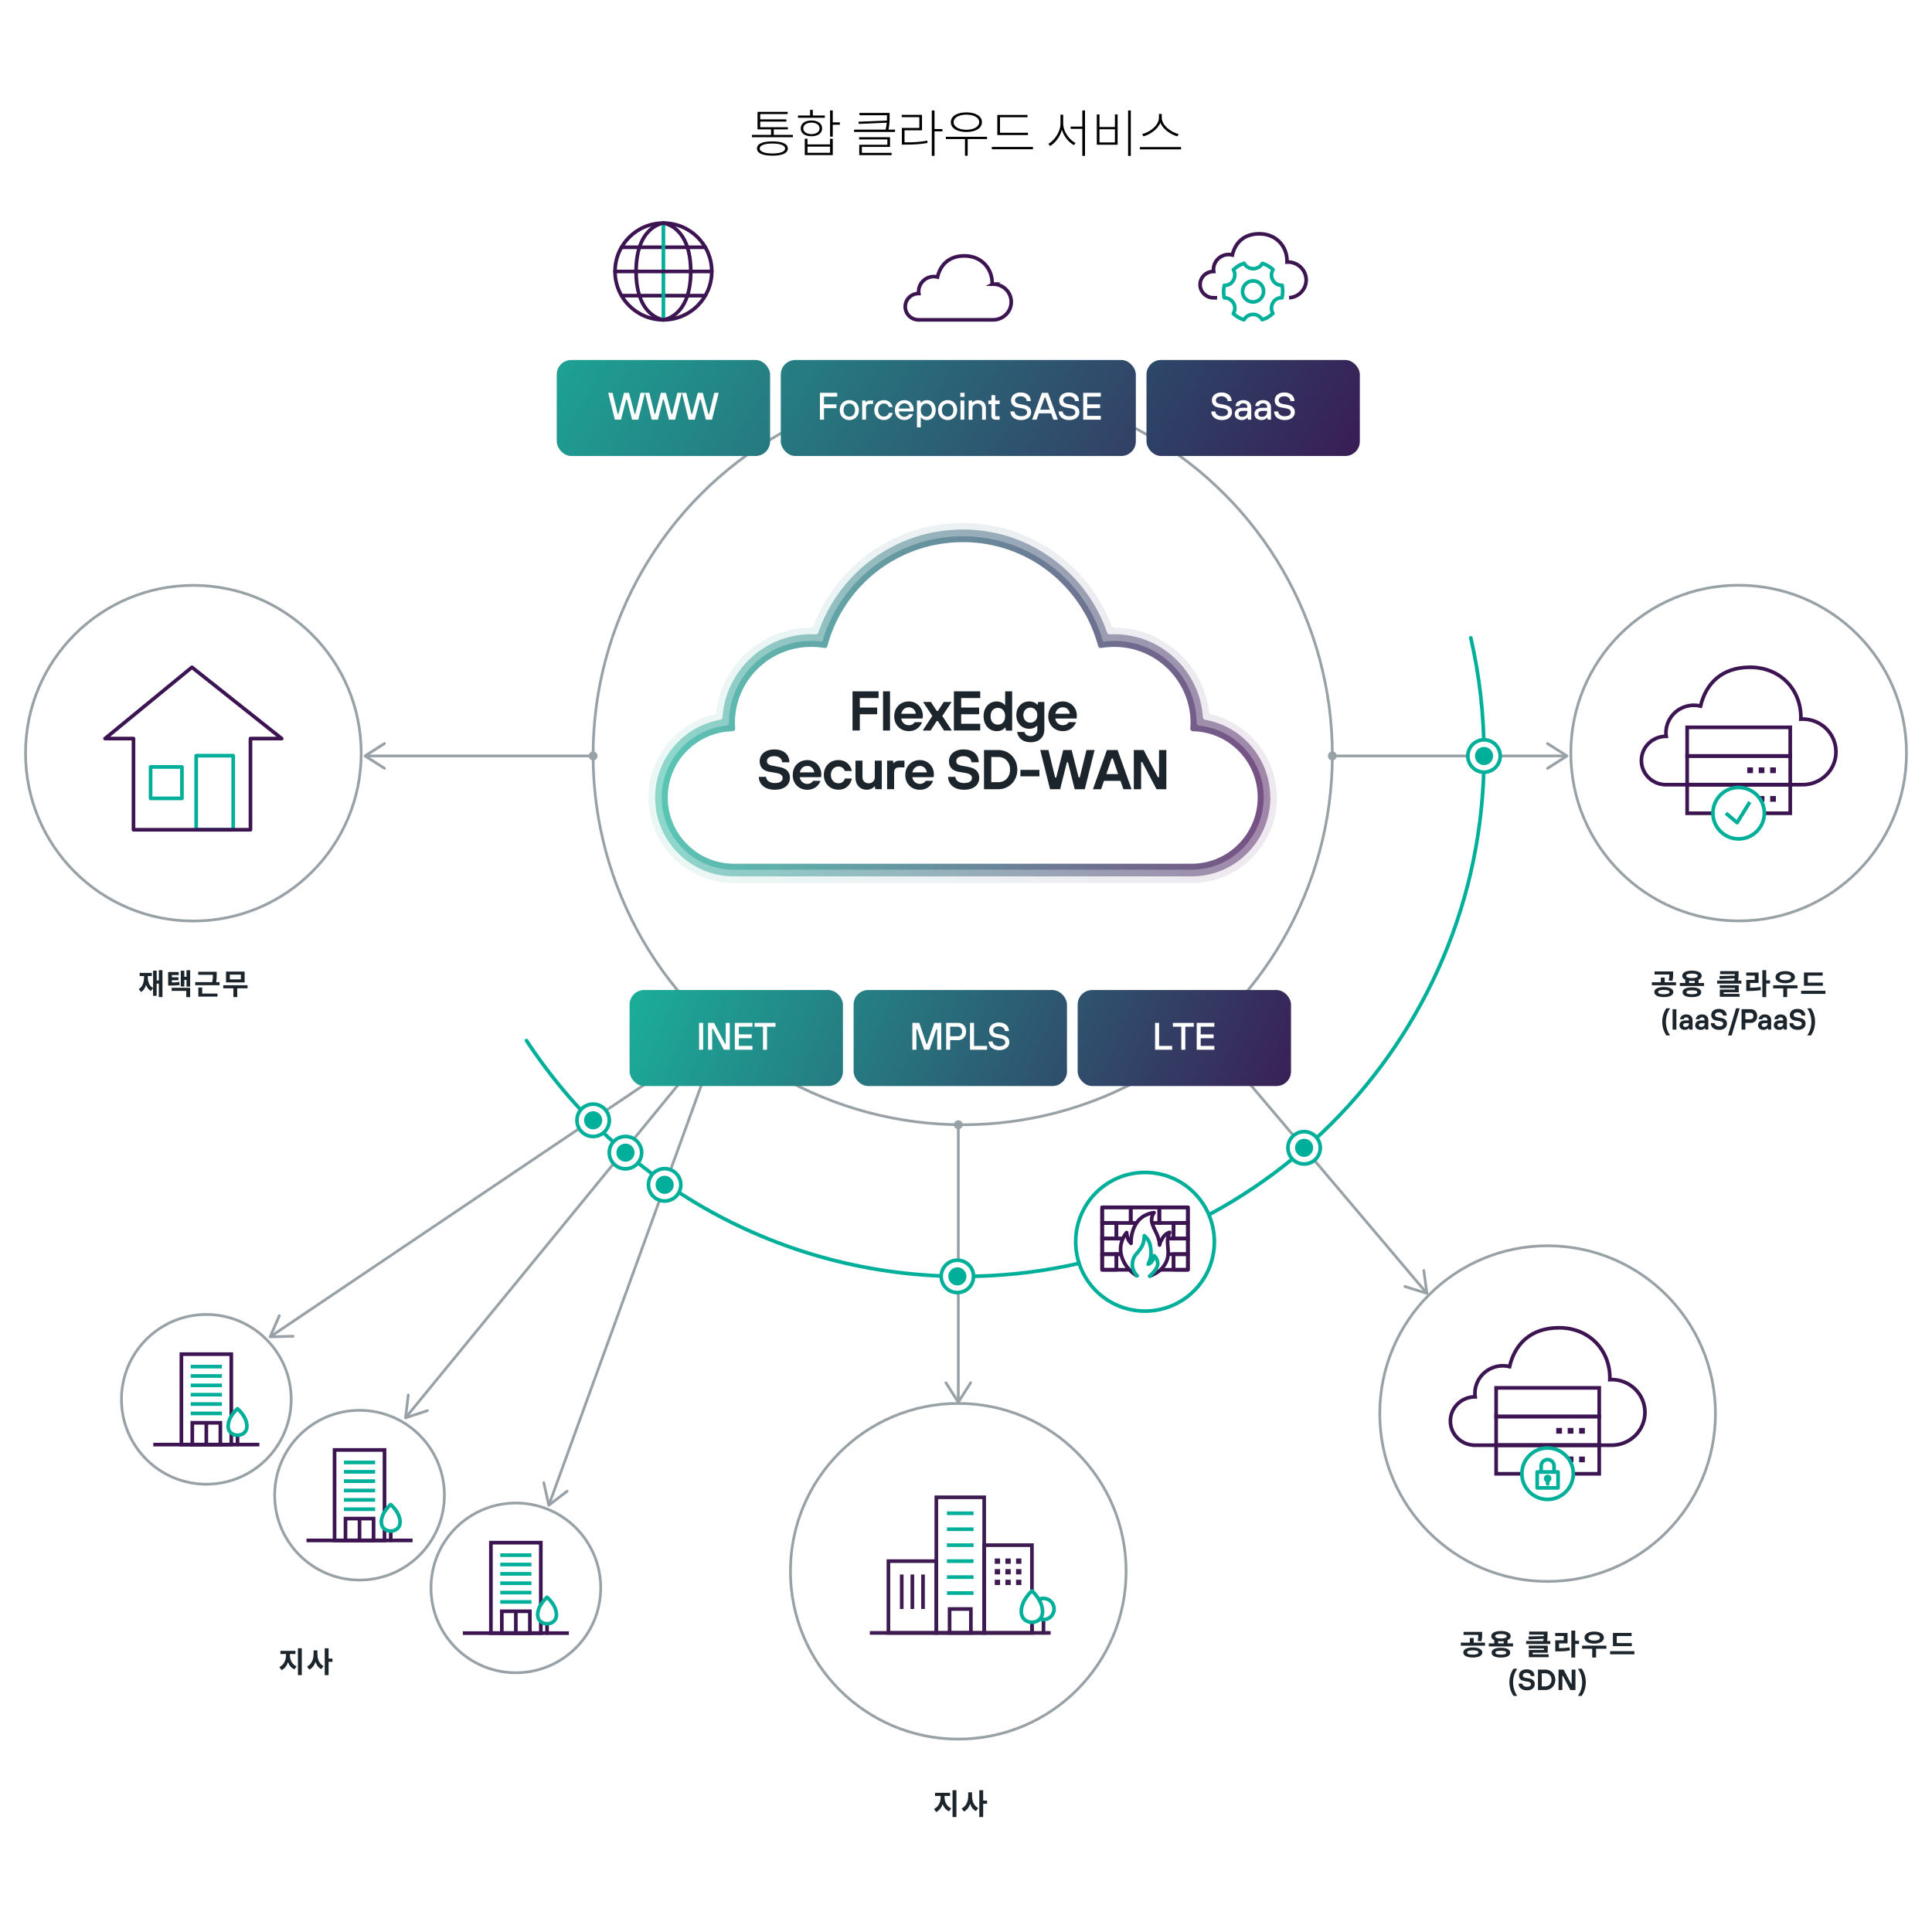 <?xml version="1.0" encoding="UTF-8"?><svg id="Layer_1" xmlns="http://www.w3.org/2000/svg" xmlns:xlink="http://www.w3.org/1999/xlink" viewBox="0 0 530 530"><defs><style>.cls-1,.cls-2,.cls-3,.cls-4,.cls-5,.cls-6,.cls-7,.cls-8,.cls-9,.cls-10,.cls-11,.cls-12{fill:none;}.cls-1,.cls-2,.cls-3,.cls-6,.cls-7{stroke-linejoin:round;}.cls-1,.cls-2,.cls-3,.cls-8,.cls-13{stroke-linecap:round;}.cls-1,.cls-7,.cls-8,.cls-13,.cls-14,.cls-10{stroke:#00af9a;}.cls-2,.cls-5,.cls-6,.cls-12{stroke:#3c1451;}.cls-3,.cls-11{stroke:#3d1b51;}.cls-4{stroke-width:1.5px;}.cls-4,.cls-5,.cls-8,.cls-13,.cls-9,.cls-14,.cls-10,.cls-11,.cls-12{stroke-miterlimit:10;}.cls-4,.cls-9{stroke:#98a1a6;}.cls-5,.cls-15{fill-rule:evenodd;}.cls-16{opacity:.1;}.cls-17{fill:url(#linear-gradient);}.cls-17,.cls-15,.cls-18,.cls-19,.cls-20,.cls-21,.cls-22,.cls-23,.cls-24,.cls-25,.cls-26,.cls-27,.cls-28,.cls-29,.cls-30,.cls-31,.cls-32{stroke-width:0px;}.cls-13,.cls-14,.cls-31{fill:#fff;}.cls-33{filter:url(#drop-shadow-1);}.cls-9{stroke-width:.75px;}.cls-34{opacity:.5;}.cls-15,.cls-27{fill:#3c1451;}.cls-18{fill:url(#linear-gradient-4);}.cls-19{fill:url(#linear-gradient-2);}.cls-20{fill:url(#linear-gradient-3);}.cls-21{fill:url(#linear-gradient-8);}.cls-22{fill:url(#linear-gradient-9);}.cls-23{fill:url(#linear-gradient-7);}.cls-24{fill:url(#linear-gradient-5);}.cls-25{fill:url(#linear-gradient-6);}.cls-28{fill:#3d1b51;}.cls-29{fill:#1d252c;}.cls-30{fill:#98a1a6;}.cls-32{fill:#00af9a;}</style><filter id="drop-shadow-1" filterUnits="userSpaceOnUse"><feOffset dx="0" dy="7"/><feGaussianBlur result="blur" stdDeviation="5"/><feFlood flood-color="#b2c3c2" flood-opacity=".5"/><feComposite in2="blur" operator="in"/><feComposite in="SourceGraphic"/></filter><linearGradient id="linear-gradient" x1="177.89" y1="192.84" x2="350.31" y2="192.84" gradientUnits="userSpaceOnUse"><stop offset="0" stop-color="#1bb098" stop-opacity=".9"/><stop offset="1" stop-color="#420e54" stop-opacity=".9"/></linearGradient><linearGradient id="linear-gradient-2" x1="179.72" y1="192.84" x2="348.49" y2="192.84" xlink:href="#linear-gradient"/><linearGradient id="linear-gradient-3" x1="181.54" y1="192.84" x2="346.66" y2="192.84" xlink:href="#linear-gradient"/><linearGradient id="linear-gradient-4" x1="184.92" y1="251.36" x2="356.32" y2="324.28" gradientUnits="userSpaceOnUse"><stop offset="0" stop-color="#1bad99"/><stop offset="1" stop-color="#3c1451"/></linearGradient><linearGradient id="linear-gradient-5" x1="173.48" y1="272.64" x2="344.88" y2="345.56" xlink:href="#linear-gradient-4"/><linearGradient id="linear-gradient-6" x1="161.76" y1="53.62" x2="360.98" y2="168.47" xlink:href="#linear-gradient-4"/><linearGradient id="linear-gradient-7" x1="186.36" y1="21.18" x2="382.34" y2="134.15" gradientUnits="userSpaceOnUse"><stop offset="0" stop-color="#1bad99"/><stop offset=".34" stop-color="#1c7a80"/><stop offset="1" stop-color="#3c1451"/></linearGradient><linearGradient id="linear-gradient-8" x1="140.45" y1="87.97" x2="336.42" y2="200.95" xlink:href="#linear-gradient-4"/><linearGradient id="linear-gradient-9" x1="196.36" y1="230.08" x2="367.76" y2="303" xlink:href="#linear-gradient-4"/></defs><circle class="cls-9" cx="264.1" cy="207.15" r="101.4"/><path class="cls-29" d="m79.54,454.15c0,1.2.59,2.47,1.82,2.98l-.58.83c-.86-.37-1.44-1.09-1.77-1.97-.33.96-.92,1.77-1.78,2.16l-.6-.84c1.23-.55,1.83-1.9,1.83-3.16v-.41h-1.54v-.87h4.13v.87h-1.52v.41Zm3.25-1.98v7.36h-1.06v-7.36h1.06Z"/><path class="cls-29" d="m87.08,453.81c0,1.33.52,2.66,1.7,3.25l-.64.83c-.77-.39-1.29-1.1-1.59-1.98-.32.94-.87,1.71-1.7,2.12l-.63-.86c1.24-.58,1.8-1.99,1.8-3.36v-1.07h1.06v1.07Zm4.13,2.07h-1.07v3.65h-1.06v-7.36h1.06v2.83h1.07v.88Z"/><line class="cls-9" x1="197.53" y1="283.55" x2="111.58" y2="388.54"/><path class="cls-30" d="m112.04,382.29c.21.02.35.21.33.42l-.68,5.7,5.45-1.79c.2-.06.41.04.47.24.06.2-.04.41-.24.47l-6.01,1.98c-.12.04-.26.02-.35-.07-.1-.08-.15-.21-.13-.33l.75-6.28c0-.07.04-.14.08-.19.08-.1.2-.15.33-.13Z"/><ellipse class="cls-4" cx="197.53" cy="283.55" rx="1.22" ry="1.21" transform="translate(-26.05 20.05) rotate(-5.45)"/><line class="cls-9" x1="197.53" y1="283.55" x2="74.54" y2="366.44"/><path class="cls-30" d="m76.78,360.59c.19.08.28.3.19.49l-2.29,5.26,5.74-.15c.21,0,.38.16.38.37s-.16.38-.37.38l-6.32.16c-.13,0-.25-.06-.32-.17-.07-.11-.08-.24-.03-.36l2.53-5.8c.03-.07.08-.12.13-.16.1-.07.24-.09.36-.03Z"/><ellipse class="cls-4" cx="197.53" cy="283.55" rx="1.21" ry="1.22" transform="translate(-111.81 437.57) rotate(-81.61)"/><line class="cls-9" x1="197.53" y1="283.55" x2="150.74" y2="412.43"/><path class="cls-30" d="m149.1,406.38c.2-.04.4.08.45.29l1.25,5.6,4.55-3.5c.16-.13.4-.1.53.07.13.16.09.4-.07.53l-5.02,3.86c-.1.08-.24.1-.36.06-.12-.04-.21-.15-.24-.27l-1.37-6.18c-.02-.07-.01-.14.01-.21.04-.12.14-.21.27-.24Z"/><ellipse class="cls-4" cx="197.53" cy="283.55" rx="1.22" ry="1.21" transform="translate(-100.85 109.23) rotate(-24.84)"/><path class="cls-29" d="m259.12,493.09c0,1.2.59,2.47,1.82,2.98l-.58.83c-.86-.37-1.44-1.09-1.77-1.97-.33.96-.92,1.77-1.78,2.16l-.6-.84c1.23-.55,1.83-1.9,1.83-3.16v-.41h-1.54v-.87h4.13v.87h-1.52v.41Zm3.25-1.98v7.36h-1.06v-7.36h1.06Z"/><path class="cls-29" d="m266.66,492.75c0,1.33.52,2.66,1.7,3.25l-.64.83c-.77-.39-1.29-1.1-1.59-1.98-.32.94-.87,1.71-1.7,2.12l-.63-.86c1.24-.58,1.8-1.99,1.8-3.36v-1.07h1.06v1.07Zm4.12,2.07h-1.07v3.65h-1.06v-7.36h1.06v2.83h1.07v.88Z"/><line class="cls-9" x1="262.89" y1="308.54" x2="262.89" y2="384.14"/><path class="cls-30" d="m259.29,379.01c.17-.11.41-.06.52.11l3.08,4.84,3.08-4.84c.11-.17.34-.23.52-.11s.22.34.11.52l-3.4,5.34c-.07.11-.19.17-.32.17s-.25-.07-.32-.17l-3.4-5.34c-.04-.06-.06-.13-.06-.2,0-.12.06-.25.17-.32Z"/><ellipse class="cls-30" cx="262.89" cy="308.54" rx="1.22" ry="1.21" transform="translate(-141.17 276.26) rotate(-45)"/><line class="cls-9" x1="331.18" y1="283.55" x2="391.1" y2="354.4"/><path class="cls-30" d="m385.04,352.81c.06-.2.27-.31.47-.25l5.48,1.71-.77-5.69c-.03-.21.12-.4.32-.42.2-.03.39.12.42.32l.85,6.27c.02.13-.03.25-.13.34-.1.08-.23.11-.35.07l-6.04-1.88c-.07-.02-.13-.06-.17-.12-.08-.09-.11-.23-.07-.35Z"/><ellipse class="cls-4" cx="331.18" cy="283.55" rx="1.21" ry="1.22" transform="translate(17.45 586.29) rotate(-84.55)"/><path class="cls-29" d="m407.38,450.63v.83h-6.63v-.83h2.46v-1.29h1.06v1.29h3.12Zm-.74,2.69c0,.86-1.02,1.38-2.61,1.38s-2.61-.53-2.61-1.38,1.02-1.39,2.61-1.39,2.61.53,2.61,1.39Zm-1.29-3.18c.17-.66.19-1.15.19-1.64h-4.05v-.83h5.1v.61c0,.58,0,1.21-.21,1.97l-1.04-.1Zm.24,3.18c0-.4-.57-.6-1.57-.6s-1.56.2-1.56.6.57.59,1.56.59,1.57-.2,1.57-.59Z"/><path class="cls-29" d="m415.07,450.83v.83h-6.65v-.83h1.5v-.89c-.53-.24-.83-.61-.83-1.08,0-.88,1.04-1.42,2.66-1.42s2.67.54,2.67,1.42c0,.48-.31.85-.86,1.09v.88h1.51Zm-.78,2.54c0,.86-.97,1.34-2.56,1.34s-2.55-.49-2.55-1.34.96-1.34,2.55-1.34,2.56.48,2.56,1.34Zm-4.12-4.5c0,.4.58.61,1.58.61s1.58-.21,1.58-.61-.58-.62-1.58-.62-1.58.2-1.58.62Zm3.05,4.5c0-.38-.5-.54-1.49-.54s-1.49.16-1.49.54.5.54,1.49.54,1.49-.17,1.49-.54Zm-2.25-2.54h1.54v-.61c-.23.02-.49.04-.76.04s-.54-.02-.78-.05v.62Z"/><path class="cls-29" d="m425.3,450.17v.83h-6.63v-.83h4.69c.03-.22.06-.41.09-.61l-4.06.18-.11-.81,4.22-.1c0-.14,0-.29,0-.42h-4.02v-.82h5.06v.66c0,.57,0,1.17-.13,1.92h.89Zm-4.86,3.65h4.39v.79h-5.43v-1.98h4.14v-.4h-4.16v-.79h5.21v1.94h-4.15v.44Z"/><path class="cls-29" d="m427.68,452.14c1.05,0,1.93-.06,2.89-.23l.1.86c-1.1.2-2.12.25-3.4.25h-.62v-3.04h2.33v-1.17h-2.34v-.84h3.38v2.85h-2.33v1.33Zm5.49-1.16h-1.05v3.73h-1.06v-7.39h1.06v2.78h1.05v.87Z"/><path class="cls-29" d="m440.68,452.3h-2.83v2.41h-1.06v-2.41h-2.78v-.85h6.67v.85Zm-6.01-3.06c0-1,1.09-1.66,2.66-1.66s2.66.66,2.66,1.66-1.09,1.66-2.66,1.66-2.66-.65-2.66-1.66Zm1.08,0c0,.54.62.82,1.58.82s1.58-.29,1.58-.82-.62-.82-1.58-.82-1.58.29-1.58.82Z"/><path class="cls-29" d="m448.36,452.96v.86h-6.67v-.86h6.67Zm-.71-1.38h-5.18v-3.63h5.12v.86h-4.07v1.93h4.13v.84Z"/><path class="cls-29" d="m414.07,461.5c0-1.8.68-3.08,1.12-3.72h1.04c-.28.4-1.16,1.72-1.16,3.72s.88,3.32,1.16,3.72h-1.04c-.44-.64-1.12-1.92-1.12-3.72Z"/><path class="cls-29" d="m416.59,461.86h1.04c0,.48.48.88,1.24.88.8,0,1.12-.32,1.12-.72,0-.32-.2-.6-.92-.72l-.96-.16c-.96-.16-1.4-.72-1.4-1.52,0-.92.76-1.68,2.08-1.68,1.44,0,2.16.8,2.16,1.84h-1.04c0-.48-.4-.88-1.12-.88s-1.04.32-1.04.72c0,.32.16.53.76.64l.88.16c1.12.2,1.64.68,1.64,1.6s-.72,1.68-2.16,1.68-2.28-.8-2.28-1.84Z"/><path class="cls-29" d="m421.91,458.02h2.04c1.52,0,2.72,1.2,2.72,2.8s-1.2,2.8-2.72,2.8h-2.04v-5.6Zm2.04,4.6c.96,0,1.68-.72,1.68-1.8s-.72-1.8-1.68-1.8h-1v3.6h1Z"/><path class="cls-29" d="m427.55,458.02h1.4l2.04,3.88h.16v-3.88h1.04v5.6h-1.4l-2.04-3.88h-.16v3.88h-1.04v-5.6Z"/><path class="cls-29" d="m434.03,461.5c0-2-.88-3.32-1.16-3.72h1.04c.44.64,1.12,1.92,1.12,3.72s-.68,3.08-1.12,3.72h-1.04c.28-.4,1.16-1.72,1.16-3.72Z"/><line class="cls-9" x1="162.71" y1="207.37" x2="100.66" y2="207.37"/><path class="cls-30" d="m105.79,203.77c.11.17.06.41-.11.52l-4.84,3.08,4.84,3.08c.17.11.23.34.11.52s-.34.23-.52.12l-5.34-3.4c-.11-.07-.17-.19-.17-.32s.07-.25.17-.32l5.34-3.4c.06-.04.13-.06.2-.06.12,0,.24.06.32.17Z"/><ellipse class="cls-30" cx="162.71" cy="207.37" rx="1.21" ry="1.22" transform="translate(-98.98 175.79) rotate(-45)"/><line class="cls-9" x1="365.5" y1="207.37" x2="429.34" y2="207.37"/><path class="cls-30" d="m424.21,210.97c-.11-.17-.06-.41.11-.52l4.84-3.08-4.84-3.08c-.17-.11-.23-.34-.11-.52s.34-.22.52-.11l5.34,3.4c.11.07.17.19.17.32s-.07.25-.17.32l-5.34,3.4c-.06.04-.13.06-.2.06-.12,0-.25-.06-.32-.17Z"/><ellipse class="cls-30" cx="365.5" cy="207.37" rx="1.22" ry="1.21" transform="translate(-39.58 319.18) rotate(-45)"/><g class="cls-34"><g class="cls-33"><path class="cls-31" d="m350.31,218.78c0,6.05-2.3,11.8-6.49,16.19-4.33,4.54-10.16,7.12-16.43,7.27h-.06c-.17,0-.34,0-.5,0s-.31,0-.47,0h-124.53c-.34,0-.69,0-1.04,0-6.27-.15-12.1-2.73-16.43-7.26-4.33-4.54-6.63-10.49-6.48-16.76.14-5.88,2.46-11.45,6.54-15.69,3.12-3.25,7.15-5.54,11.5-6.58.3-.07.52-.32.56-.63.71-6,3.47-11.56,7.88-15.81,4.91-4.73,11.35-7.33,18.12-7.33h0c.23-.16.46-.31.69-.47,0-.02.02-.05.03-.07l.1-.27c.19-.48.38-.95.58-1.42l.03-.07c.04-.1.09-.2.13-.29l.03-.07c.19-.42.39-.85.59-1.27l.28-.57c.11-.23.26-.51.4-.77.18-.34.36-.69.55-1.03l.11-.19c.07-.12.14-.25.21-.37.48-.84,1.02-1.69,1.58-2.53l.04-.05c.43-.63.81-1.17,1.19-1.68l.04-.06c1.04-1.38,2.15-2.7,3.32-3.93l.05-.06c.54-.55.96-.97,1.34-1.34l.14-.14c.68-.65,1.42-1.3,2.18-1.94.16-.13.32-.27.49-.4.32-.27.62-.5.9-.71.22-.17.46-.35.7-.53l.53-.38c.32-.23.7-.49,1.07-.74l.19-.12s.09-.07.15-.09l.07-.05c.43-.28.84-.54,1.27-.8l.09-.06c.43-.26.89-.53,1.39-.8l.1-.06c.48-.27.99-.53,1.56-.81l.05-.03c3.22-1.6,6.63-2.79,10.14-3.55l.13-.03c.54-.12,1.11-.23,1.69-.33h.08c1.11-.2,2.29-.35,3.48-.46l.28-.02c.47-.04,1.02-.08,1.62-.11h.27c.62-.04,1.15-.05,1.7-.05.58,0,1.1.01,1.69.03h.33c.65.05,1.16.08,1.62.12l.25.02c1.2.11,2.34.26,3.42.44h.08c.58.11,1.16.22,1.79.35h.07c3.53.77,6.96,1.97,10.19,3.58l.12.07c.55.27,1.05.53,1.49.78l.03.02c.5.27.99.55,1.45.83l.14.08c.4.24.82.51,1.24.78.09.06.19.12.28.18l.1.07c.39.26.77.52,1.14.78l.56.41c.22.16.43.32.64.48l.14.11c.26.2.5.39.74.59l.16.13c.12.09.23.19.34.28.75.63,1.48,1.28,2.17,1.94l.09.08c.53.51.99.97,1.4,1.4l.07.07c1.16,1.22,2.27,2.54,3.3,3.91l.06.08c.42.57.79,1.09,1.14,1.61l.08.13c.54.79,1.07,1.64,1.56,2.5.09.15.18.3.26.46l.07.11c.19.35.38.69.56,1.04.14.26.28.53.41.81l.05.1c.07.14.15.3.22.45.2.41.39.83.57,1.23l.07.15c.05.12.1.23.15.34.18.42.37.88.55,1.34l.12.33s.01.03.02.05l.69.47h.02c6.78,0,13.21,2.61,18.13,7.33,4.42,4.26,7.17,9.81,7.87,15.8.04.31.26.56.56.63,4.34,1.04,8.36,3.33,11.48,6.58,4.08,4.24,6.4,9.82,6.55,15.7v.06c0,.17.01.34.01.5Z"/></g></g><g class="cls-16"><path class="cls-17" d="m350.31,218.78c0,6.05-2.3,11.8-6.49,16.19-4.33,4.54-10.16,7.12-16.43,7.27h-.06c-.17,0-.34,0-.5,0s-.31,0-.47,0h-124.53c-.34,0-.69,0-1.04,0-6.27-.15-12.1-2.73-16.43-7.26-4.33-4.54-6.63-10.49-6.48-16.76.14-5.88,2.46-11.45,6.54-15.69,3.12-3.25,7.15-5.54,11.5-6.58.3-.07.52-.32.56-.63.71-6,3.47-11.56,7.88-15.81,4.91-4.73,11.35-7.33,18.12-7.33h0c.23-.16.46-.31.69-.47,0-.02.02-.05.03-.07l.1-.27c.19-.48.38-.95.58-1.42l.03-.07c.04-.1.09-.2.13-.29l.03-.07c.19-.42.39-.85.59-1.27l.28-.57c.11-.23.26-.51.4-.77.18-.34.36-.69.55-1.03l.11-.19c.07-.12.14-.25.21-.37.48-.84,1.02-1.69,1.58-2.53l.04-.05c.43-.63.81-1.17,1.19-1.68l.04-.06c1.04-1.38,2.15-2.7,3.32-3.93l.05-.06c.54-.55.96-.97,1.34-1.34l.14-.14c.68-.65,1.42-1.3,2.18-1.94.16-.13.32-.27.49-.4.32-.27.62-.5.9-.71.22-.17.46-.35.7-.53l.53-.38c.32-.23.7-.49,1.07-.74l.19-.12s.09-.07.15-.09l.07-.05c.43-.28.84-.54,1.27-.8l.09-.06c.43-.26.89-.53,1.39-.8l.1-.06c.48-.27.99-.53,1.56-.81l.05-.03c3.22-1.6,6.63-2.79,10.14-3.55l.13-.03c.54-.12,1.11-.23,1.69-.33h.08c1.11-.2,2.29-.35,3.48-.46l.28-.02c.47-.04,1.02-.08,1.62-.11h.27c.62-.04,1.15-.05,1.7-.05.58,0,1.1.01,1.69.03h.33c.65.05,1.16.08,1.62.12l.25.02c1.2.11,2.34.26,3.42.44h.08c.58.11,1.16.22,1.79.35h.07c3.53.77,6.96,1.97,10.19,3.58l.12.07c.55.27,1.05.53,1.49.78l.03.02c.5.27.99.55,1.45.83l.14.08c.4.24.82.51,1.24.78.09.06.19.12.28.18l.1.07c.39.26.77.52,1.14.78l.56.41c.22.16.43.32.64.48l.14.11c.26.2.5.39.74.59l.16.13c.12.09.23.19.34.28.75.63,1.48,1.28,2.17,1.94l.09.08c.53.51.99.97,1.4,1.4l.07.07c1.16,1.22,2.27,2.54,3.3,3.91l.06.08c.42.57.79,1.09,1.14,1.61l.08.13c.54.79,1.07,1.64,1.56,2.5.09.15.18.3.26.46l.07.11c.19.35.38.69.56,1.04.14.26.28.53.41.81l.05.1c.07.14.15.3.22.45.2.41.39.83.57,1.23l.07.15c.05.12.1.23.15.34.18.42.37.88.55,1.34l.12.33s.01.03.02.05l.69.47h.02c6.78,0,13.21,2.61,18.13,7.33,4.42,4.26,7.17,9.81,7.87,15.8.04.31.26.56.56.63,4.34,1.04,8.36,3.33,11.48,6.58,4.08,4.24,6.4,9.82,6.55,15.7v.06c0,.17.01.34.01.5Z"/></g><g class="cls-34"><path class="cls-19" d="m348.49,218.78c0,5.59-2.11,10.87-5.98,14.93-3.99,4.19-9.38,6.56-15.15,6.7-.18,0-.35,0-.51,0s-.31,0-.47,0h-124.55c-.32,0-.65,0-.98,0-5.78-.14-11.15-2.51-15.15-6.7-3.99-4.18-6.11-9.67-5.97-15.46.13-5.41,2.27-10.56,6.03-14.47,3.2-3.33,7.34-5.53,11.83-6.33.34-.06.58-.34.61-.68.84-12.69,11.46-22.78,24.3-22.78.07,0,.15,0,.23,0,.34,0,.69.01,1.03.03.32.01.61-.19.72-.5.15-.43.3-.85.46-1.26l.09-.24c.18-.46.37-.92.56-1.37.05-.12.11-.24.16-.36l.02-.05c.18-.41.37-.82.56-1.22l.27-.53c.11-.23.24-.49.38-.74.18-.34.35-.67.54-1l.1-.18c.07-.12.13-.23.2-.35.47-.81.98-1.63,1.52-2.43l.05-.07c.38-.57.75-1.08,1.12-1.58l.04-.06c.99-1.32,2.06-2.59,3.18-3.77l.06-.07c.5-.51.91-.93,1.3-1.3l.11-.11c.66-.63,1.37-1.26,2.09-1.86.15-.13.31-.26.47-.39.28-.23.57-.46.85-.67.2-.16.44-.34.68-.51l.27-.2c.07-.05.14-.1.21-.15.34-.24.7-.49,1.06-.73l.03-.02c.1-.07.2-.13.3-.2l.04-.03c.41-.26.81-.52,1.22-.77l.11-.07c.42-.26.89-.52,1.38-.79l.03-.02c.46-.25.96-.51,1.5-.78l.05-.03c3.08-1.53,6.35-2.68,9.72-3.4l.11-.02c.58-.12,1.13-.23,1.66-.32h.05c1.09-.2,2.21-.34,3.34-.44l.26-.02c.45-.04.96-.07,1.55-.1h.29c.57-.04,1.07-.05,1.61-.05.56,0,1.07.01,1.62.03h.32c.56.04,1.07.07,1.55.11l.25.02c1.14.1,2.25.24,3.29.43h.05c.59.11,1.17.22,1.74.34h.04c3.38.73,6.66,1.88,9.76,3.42l.09.05c.51.26,1,.51,1.44.75l.03.02c.44.24.91.51,1.38.8l.13.08c.37.22.77.47,1.2.76.08.05.16.1.24.16l.1.07c.39.26.75.5,1.11.76l.54.4c.21.16.42.31.62.47.28.22.56.43.83.65l.16.13c.11.09.22.18.33.27.71.59,1.41,1.22,2.08,1.85l.11.1c.47.45.92.9,1.32,1.32l.06.07c1.11,1.17,2.19,2.44,3.17,3.76l.05.07c.41.55.77,1.06,1.1,1.55l.07.11c.52.77,1.03,1.58,1.51,2.41.09.16.18.31.26.47l.04.06c.19.34.37.66.54,1,.14.25.27.51.39.76l.06.12c.07.14.14.27.2.41.19.38.37.79.55,1.19l.06.14c.04.1.09.2.13.3.19.43.37.88.54,1.32l.11.29c.16.4.31.82.45,1.25.11.31.4.51.73.49.35-.02.69-.02,1.04-.03.08,0,.15,0,.23,0,12.85,0,23.47,10.1,24.29,22.78.02.34.27.62.61.68,4.48.79,8.62,2.99,11.82,6.32,3.76,3.92,5.91,9.05,6.04,14.48,0,.18,0,.35,0,.52Z"/></g><g class="cls-34"><path class="cls-20" d="m346.65,218.3c.12,5.29-1.82,10.32-5.47,14.15-3.65,3.83-8.58,6.01-13.87,6.13-.16,0-.31,0-.47,0s-.3,0-.45,0h-124.59c-.3,0-.61,0-.92,0-5.29-.12-10.22-2.3-13.87-6.13-3.65-3.83-5.6-8.85-5.47-14.15.24-10.07,7.99-18.24,17.77-19.24.37-.04.65-.36.64-.73,0-.03,0-.07,0-.1.09-12.4,10.19-22.4,22.53-22.4.06,0,.12,0,.18,0,.97,0,1.95.07,2.92.2l.03-.1c.3-1.01.64-2.02,1.01-3l.09-.26c.16-.42.34-.85.53-1.29.05-.12.11-.24.16-.36v-.04c.19-.39.37-.78.55-1.17.05-.11.11-.23.17-.34l.08-.15c.12-.24.24-.49.37-.72.17-.32.34-.64.51-.95.09-.17.19-.34.29-.51.45-.78.94-1.56,1.45-2.32l.05-.08c.35-.52.71-1.02,1.07-1.51l.02-.02c.95-1.27,1.99-2.5,3.09-3.65l.04-.04c.42-.43.85-.87,1.28-1.27l.08-.08c.65-.62,1.33-1.22,2-1.78.15-.13.31-.26.47-.38.26-.21.52-.42.79-.62.22-.17.44-.34.67-.5l.08-.06c.12-.09.24-.18.37-.26.34-.24.69-.48,1.03-.72.11-.07.22-.15.34-.22.39-.25.78-.5,1.18-.74l.11-.07c.42-.26.87-.51,1.32-.76l.05-.03c.44-.24.92-.49,1.41-.74l.04-.02c2.95-1.46,6.08-2.56,9.29-3.26h.08c.53-.13,1.07-.23,1.61-.32h.08c1.05-.19,2.11-.33,3.18-.42l.24-.02c.49-.04.99-.07,1.49-.09h.3c.57-.04,1.06-.04,1.52-.04h.03c.46,0,.94,0,1.52.03h.3c.49.04,1,.07,1.49.11l.24.02c1.06.09,2.13.23,3.17.41h.07c.56.11,1.1.21,1.63.32h.05c3.23.7,6.36,1.8,9.32,3.27l.04.03c.49.24.96.49,1.42.74l.76.41s.03.01.04.02l.67.42c.4.24.79.49,1.18.74.11.07.22.15.34.22.35.23.69.47,1.04.72.11.08.23.16.34.24l.1.08c.23.17.45.33.67.5.26.2.53.41.79.62.16.13.31.25.47.38.68.56,1.34,1.16,1.99,1.77l.1.09c.42.4.85.83,1.26,1.26l.04.05c1.08,1.14,2.12,2.36,3.07,3.63l.03.04c.36.49.72.99,1.06,1.49l.05.08c.52.77,1.01,1.56,1.46,2.33.09.15.17.3.25.45l.04.06c.18.32.35.63.51.95.13.24.25.48.37.72l.06.12c.06.12.12.25.18.37.19.38.36.77.54,1.16.06.14.12.27.17.4.19.43.36.87.53,1.29l.09.26c.38.98.71,1.99,1.01,3l.03.1c.97-.13,1.96-.2,2.94-.2.06,0,.12,0,.18,0,12.33,0,22.42,9.99,22.52,22.36,0,.05,0,.09,0,.14,0,.38.27.7.64.74,9.77,1,17.53,9.17,17.77,19.24Z"/></g><path class="cls-31" d="m345.01,218.34c.11,4.85-1.67,9.46-5.02,12.97-3.35,3.52-7.87,5.51-12.72,5.63-.28,0-.57,0-.86,0h-124.63c-.14,0-.28,0-.42,0s-.29,0-.43,0c-4.85-.11-9.37-2.11-12.72-5.63-3.35-3.51-5.13-8.12-5.02-12.97.12-4.85,2.11-9.37,5.63-12.72,3.32-3.16,7.61-4.92,12.17-5.02.42,0,.73-.37.7-.79-.05-.54-.07-1.08-.08-1.61.04-5.59,2.26-10.81,6.24-14.73,3.94-3.88,9.14-6.01,14.65-6.01.05,0,.11,0,.17,0,1.16,0,2.32.1,3.47.29.38.06.74-.16.84-.53.07-.25.13-.49.2-.73l.45-1.54s.01-.04.02-.05l.62-1.65c.16-.42.33-.83.51-1.24.05-.12.1-.23.15-.35.18-.41.35-.78.53-1.15.05-.11.11-.22.16-.32l.07-.15c.12-.23.24-.46.36-.69.16-.31.32-.61.49-.91.1-.18.19-.34.28-.49.43-.74.9-1.49,1.39-2.22l.04-.07c.35-.51.7-1,1.04-1.47.92-1.23,1.91-2.41,2.96-3.51l.04-.04c.4-.42.81-.83,1.22-1.23l.08-.08c.62-.59,1.26-1.16,1.91-1.71.15-.12.3-.24.45-.37.25-.2.5-.4.76-.6.21-.16.42-.32.64-.48l.07-.05c.12-.09.24-.18.36-.26.33-.23.66-.46.99-.69.11-.07.22-.14.32-.21.37-.24.74-.48,1.13-.71l.1-.06c.42-.25.84-.5,1.27-.73l.04-.02c.43-.23.89-.47,1.37-.71l.04-.02c2.84-1.41,5.86-2.47,8.97-3.13.53-.12,1.06-.22,1.56-.3h.08c1.01-.18,2.03-.31,3.05-.41l.23-.02c.48-.04.96-.07,1.43-.09h.29c1.15-.05,1.87-.05,2.94-.01h.29c.47.03.95.06,1.43.1l.23.02c1.02.09,2.04.22,3.04.39h.09c.51.1,1.03.2,1.54.31,3.12.67,6.14,1.72,8.98,3.14l.04.02c.48.24.93.47,1.37.71l.04.02c.42.23.84.48,1.26.73l.83.49s.05.04.08.06c.19.15.42.29.64.44.34.22.66.45.99.69.11.08.22.15.32.23l.1.08c.22.16.43.32.64.48.26.2.51.4.76.6.15.12.3.24.45.37.65.54,1.29,1.11,1.91,1.71l.08.08c.41.39.82.8,1.22,1.22l.04.04c1.05,1.1,2.04,2.28,2.96,3.5.36.48.7.97,1.03,1.45l.06.08c.49.73.96,1.49,1.39,2.23.08.13.15.27.23.4l.05.09c.17.3.34.6.5.91.12.23.24.46.35.69l.06.13c.06.12.12.23.17.35.18.37.35.74.51,1.12.05.13.11.25.16.38.18.41.35.82.51,1.24l.09.24c.36.95.69,1.91.97,2.88l.04.12c.07.24.14.48.2.73.1.37.46.59.84.53,1.15-.19,2.31-.29,3.47-.29.06,0,.11,0,.17,0,11.44,0,20.8,9.27,20.89,20.73,0,.54-.03,1.08-.08,1.62-.03.41.28.78.7.79,4.54.1,8.85,1.86,12.16,5.02,3.51,3.35,5.51,7.87,5.63,12.72Z"/><path class="cls-29" d="m233.87,189.65h7.15v1.84h-5.15v2.61h4.76v1.84h-4.76v4.46h-2v-10.76Z"/><path class="cls-29" d="m242.24,189.65h1.92v10.76h-1.92v-10.76Z"/><path class="cls-29" d="m245.32,196.49c0-2.38,1.69-4.07,4-4.07,2.15,0,3.84,1.69,3.84,3.92,0,.46-.08.77-.08.77h-5.84c.15,1.08,1,1.84,2.07,1.84.92,0,1.46-.54,1.61-.84h2c-.15.61-1.15,2.46-3.61,2.46-2.31,0-4-1.69-4-4.07Zm5.92-.69c-.15-1-.85-1.77-1.92-1.77-1.15,0-1.84.77-2.07,1.77h4Z"/><path class="cls-29" d="m255.76,196.41l-2.54-3.84h2.15l1.61,2.46h.31l1.61-2.46h2.15l-2.54,3.84,2.61,4h-2.15l-1.69-2.61h-.31l-1.69,2.61h-2.15l2.61-4Z"/><path class="cls-29" d="m261.68,189.65h7.22v1.84h-5.22v2.61h4.92v1.84h-4.92v2.61h5.22v1.84h-7.22v-10.76Z"/><path class="cls-29" d="m269.82,196.49c0-2.46,1.61-4.07,3.61-4.07,1.54,0,2.23,1,2.23,1h.08v-3.76h1.92v10.76h-1.69l-.15-.84h-.08s-.69,1-2.3,1c-2,0-3.61-1.61-3.61-4.07Zm5.92,0c0-1.46-.84-2.3-2-2.3s-2,.84-2,2.3.85,2.3,2,2.3,2-.84,2-2.3Z"/><path class="cls-29" d="m279.04,200.79h2c.08.38.46,1.15,1.69,1.15,1.08,0,1.84-.69,1.84-1.77v-1.08h-.08s-.69.84-2.15.84c-2,0-3.53-1.54-3.53-3.76s1.54-3.76,3.53-3.76c1.54,0,2.23.92,2.23.92h.08l.15-.77h1.69v7.62c0,2.06-1.46,3.44-3.76,3.44-3.07,0-3.69-2.3-3.69-2.84Zm5.53-4.61c0-1.23-.85-2.07-1.92-2.07s-1.92.84-1.92,2.07.85,2.07,1.92,2.07,1.92-.84,1.92-2.07Z"/><path class="cls-29" d="m287.57,196.49c0-2.38,1.69-4.07,4-4.07,2.15,0,3.84,1.69,3.84,3.92,0,.46-.08.77-.08.77h-5.84c.15,1.08,1,1.84,2.07,1.84.92,0,1.46-.54,1.61-.84h2c-.15.61-1.15,2.46-3.61,2.46-2.3,0-4-1.69-4-4.07Zm5.92-.69c-.15-1-.84-1.77-1.92-1.77-1.15,0-1.84.77-2.07,1.77h4Z"/><path class="cls-29" d="m208.17,213.12h2c0,.92.92,1.69,2.38,1.69,1.54,0,2.15-.61,2.15-1.38,0-.61-.38-1.15-1.77-1.38l-1.84-.31c-1.84-.31-2.69-1.38-2.69-2.92,0-1.77,1.46-3.23,4-3.23,2.77,0,4.15,1.54,4.15,3.53h-2c0-.92-.77-1.69-2.15-1.69s-2,.61-2,1.38c0,.61.31,1.01,1.46,1.23l1.69.31c2.15.38,3.15,1.31,3.15,3.07s-1.38,3.23-4.15,3.23-4.38-1.54-4.38-3.53Z"/><path class="cls-29" d="m217.47,212.58c0-2.38,1.69-4.07,4-4.07,2.15,0,3.84,1.69,3.84,3.92,0,.46-.08.77-.08.77h-5.84c.15,1.08,1,1.84,2.07,1.84.92,0,1.46-.54,1.61-.84h2c-.15.61-1.15,2.46-3.61,2.46-2.31,0-4-1.69-4-4.07Zm5.92-.69c-.15-1-.85-1.77-1.92-1.77-1.15,0-1.84.77-2.07,1.77h4Z"/><path class="cls-29" d="m226,212.58c0-2.38,1.69-4.07,4-4.07,2.46,0,3.46,1.84,3.69,3h-1.92c-.15-.46-.61-1.23-1.77-1.23s-2.07.92-2.07,2.3.92,2.3,2.07,2.3,1.61-.77,1.77-1.31h1.92c-.23,1.23-1.23,3.07-3.69,3.07-2.31,0-4-1.69-4-4.07Z"/><path class="cls-29" d="m234.68,213.35v-4.69h1.92v4.53c0,1,.69,1.69,1.69,1.69s1.69-.69,1.69-1.69v-4.53h1.92v7.84h-1.77l-.15-.77h-.08s-.69.92-2.15.92c-1.77,0-3.07-1.31-3.07-3.3Z"/><path class="cls-29" d="m243.36,208.67h1.61l.15.69h.08s.46-.69,1.38-.69h1.54v1.84h-1.38c-1,0-1.46.46-1.46,1.46v4.53h-1.92v-7.84Z"/><path class="cls-29" d="m248.35,212.58c0-2.38,1.69-4.07,4-4.07,2.15,0,3.84,1.69,3.84,3.92,0,.46-.08.77-.08.77h-5.84c.15,1.08,1,1.84,2.07,1.84.92,0,1.46-.54,1.61-.84h2c-.15.61-1.15,2.46-3.61,2.46-2.31,0-4-1.69-4-4.07Zm5.92-.69c-.15-1-.85-1.77-1.92-1.77-1.15,0-1.84.77-2.07,1.77h4Z"/><path class="cls-29" d="m260.1,213.12h2c0,.92.92,1.69,2.38,1.69,1.54,0,2.15-.61,2.15-1.38,0-.61-.38-1.15-1.77-1.38l-1.84-.31c-1.84-.31-2.69-1.38-2.69-2.92,0-1.77,1.46-3.23,4-3.23,2.77,0,4.15,1.54,4.15,3.53h-2c0-.92-.77-1.69-2.15-1.69s-2,.61-2,1.38c0,.61.31,1.01,1.46,1.23l1.69.31c2.15.38,3.15,1.31,3.15,3.07s-1.38,3.23-4.15,3.23-4.38-1.54-4.38-3.53Z"/><path class="cls-29" d="m269.94,205.75h3.92c2.92,0,5.22,2.3,5.22,5.38s-2.3,5.38-5.22,5.38h-3.92v-10.76Zm3.92,8.83c1.84,0,3.23-1.38,3.23-3.46s-1.38-3.46-3.23-3.46h-1.92v6.91h1.92Z"/><path class="cls-29" d="m279.92,211.2h5.22v1.77h-5.22v-1.77Z"/><path class="cls-29" d="m285.38,205.75h2.23l1.84,7.53h.31l1.92-7.53h2.3l1.92,7.53h.31l1.84-7.53h2.23l-2.69,10.76h-2.77l-1.84-7.38h-.31l-1.84,7.38h-2.77l-2.69-10.76Z"/><path class="cls-29" d="m303.66,205.75h2.92l3.84,10.76h-2.23l-.81-2.3h-4.52l-.81,2.3h-2.23l3.84-10.76Zm3.07,6.61l-1.46-4.3h-.31l-1.46,4.3h3.23Z"/><path class="cls-29" d="m311.04,205.75h2.69l3.92,7.45h.31v-7.45h2v10.76h-2.69l-3.92-7.45h-.31v7.45h-2v-10.76Z"/><path class="cls-26" d="m217.51,37v.63h-11.23v-.63h5.24v-1.51h-3.71v-4.8h8.26v.6h-7.52v1.46h7.17v.6h-7.17v1.54h7.58v.6h-3.87v1.51h5.25Zm-1.39,3.74c0,1.29-1.53,1.96-4.23,1.96s-4.23-.67-4.23-1.96,1.53-1.95,4.23-1.95,4.23.67,4.23,1.95Zm-.74,0c0-.85-1.32-1.37-3.49-1.37s-3.49.52-3.49,1.37,1.32,1.37,3.49,1.37,3.49-.49,3.49-1.37Z"/><path class="cls-26" d="m226.28,32.31h-7.37v-.62h3.32v-1.54h.74v1.54h3.31v.62Zm-3.68,5.07c-1.78,0-2.94-.83-2.94-2.16s1.16-2.17,2.94-2.17,2.93.83,2.93,2.17-1.16,2.16-2.93,2.16Zm0-.59c1.33,0,2.23-.64,2.23-1.57s-.9-1.58-2.23-1.58-2.24.64-2.24,1.58.91,1.57,2.24,1.57Zm5.11,1.27h.74v4.48h-7.68v-4.48h.74v1.55h6.19v-1.55Zm0,2.17h-6.19v1.69h6.19v-1.69Zm2.69-6.01h-1.95v3.26h-.74v-7.19h.74v3.28h1.95v.64Z"/><path class="cls-26" d="m245.53,35.56v.63h-11.23v-.63h8.66c.17-.73.25-1.34.31-1.91l-7.68.34-.11-.6,7.82-.31c.03-.45.03-.87.03-1.25v-.22h-7.56v-.63h8.28v.85c0,.97,0,2.13-.31,3.73h1.81Zm-9.1,6.37h8.17v.62h-8.89v-2.84h7.72v-1.46h-7.76v-.62h8.49v2.67h-7.72v1.62Z"/><path class="cls-26" d="m248.36,39.05c2.47,0,4.09-.1,6.02-.48l.07.64c-1.98.36-3.59.46-6.09.46h-.95v-4.57h4.79v-2.96h-4.83v-.64h5.56v4.25h-4.79v3.29h.22Zm10.17-3.01h-2.17v6.72h-.74v-12.45h.74v5.1h2.17v.63Z"/><path class="cls-26" d="m270.77,38.15h-5.31v4.58h-.74v-4.58h-5.24v-.63h11.29v.63Zm-9.93-4.64c0-1.64,1.71-2.68,4.26-2.68s4.27,1.04,4.27,2.68-1.71,2.7-4.27,2.7-4.26-1.05-4.26-2.7Zm.76,0c0,1.23,1.44,2.09,3.5,2.09s3.52-.85,3.52-2.09-1.44-2.06-3.52-2.06-3.5.84-3.5,2.06Z"/><path class="cls-26" d="m283.37,40.31v.63h-11.29v-.63h11.29Zm-1.37-3.26h-8.41v-5.52h8.28v.63h-7.55v4.26h7.68v.63Z"/><path class="cls-26" d="m291.67,33.94c0,2.2,1.72,4.45,3.36,5.28l-.43.6c-1.39-.74-2.76-2.37-3.29-4.23-.52,1.96-1.86,3.67-3.24,4.46l-.48-.59c1.64-.88,3.33-3.25,3.33-5.52v-2.48h.74v2.48Zm5.98-3.63v12.45h-.74v-7.41h-3.21v-.62h3.21v-4.43h.74Z"/><path class="cls-26" d="m301.62,31.39v3.45h4.23v-3.45h.74v8.31h-5.71v-8.31h.74Zm0,7.68h4.23v-3.61h-4.23v3.61Zm8.59-8.77v12.47h-.74v-12.47h.74Z"/><path class="cls-26" d="m324,40.34v.63h-11.29v-.63h11.29Zm-1.02-2.94c-1.64-.42-3.89-1.81-4.66-3.75-.77,1.95-3,3.32-4.65,3.75l-.35-.63c1.78-.36,4.61-2.21,4.61-4.52v-.99h.77v.99c0,2.3,2.87,4.17,4.64,4.52l-.35.63Z"/><path class="cls-29" d="m459.78,269.46v.83h-6.63v-.83h2.46v-1.29h1.06v1.29h3.12Zm-.74,2.69c0,.86-1.02,1.38-2.61,1.38s-2.61-.53-2.61-1.38,1.02-1.39,2.61-1.39,2.61.53,2.61,1.39Zm-1.29-3.18c.17-.66.19-1.15.19-1.64h-4.05v-.83h5.1v.61c0,.58,0,1.21-.21,1.97l-1.04-.1Zm.24,3.18c0-.4-.57-.6-1.57-.6s-1.56.2-1.56.6.57.59,1.56.59,1.57-.2,1.57-.59Z"/><path class="cls-29" d="m467.47,269.66v.83h-6.65v-.83h1.5v-.89c-.53-.24-.83-.61-.83-1.08,0-.88,1.04-1.42,2.66-1.42s2.67.54,2.67,1.42c0,.48-.31.85-.86,1.09v.88h1.51Zm-.78,2.54c0,.86-.97,1.34-2.56,1.34s-2.55-.49-2.55-1.34.96-1.34,2.55-1.34,2.56.48,2.56,1.34Zm-4.12-4.5c0,.4.58.61,1.58.61s1.58-.21,1.58-.61-.58-.62-1.58-.62-1.58.2-1.58.62Zm3.05,4.5c0-.38-.5-.54-1.49-.54s-1.49.16-1.49.54.5.54,1.49.54,1.49-.17,1.49-.54Zm-2.25-2.54h1.54v-.61c-.23.02-.49.04-.76.04s-.54-.02-.78-.05v.62Z"/><path class="cls-29" d="m477.7,269v.83h-6.63v-.83h4.69c.03-.22.06-.41.09-.61l-4.06.18-.11-.81,4.22-.1c0-.14,0-.29,0-.42h-4.02v-.82h5.06v.66c0,.57,0,1.17-.13,1.92h.89Zm-4.86,3.65h4.39v.79h-5.43v-1.98h4.14v-.4h-4.16v-.79h5.21v1.94h-4.15v.44Z"/><path class="cls-29" d="m480.08,270.97c1.05,0,1.93-.06,2.89-.23l.1.86c-1.1.2-2.12.25-3.4.25h-.62v-3.04h2.33v-1.17h-2.34v-.84h3.38v2.85h-2.33v1.33Zm5.49-1.16h-1.05v3.73h-1.06v-7.39h1.06v2.78h1.05v.87Z"/><path class="cls-29" d="m493.09,271.13h-2.83v2.41h-1.06v-2.41h-2.78v-.85h6.67v.85Zm-6.01-3.06c0-1,1.09-1.66,2.66-1.66s2.66.66,2.66,1.66-1.09,1.66-2.66,1.66-2.66-.65-2.66-1.66Zm1.08,0c0,.54.62.82,1.58.82s1.58-.29,1.58-.82-.62-.82-1.58-.82-1.58.29-1.58.82Z"/><path class="cls-29" d="m500.77,271.79v.86h-6.67v-.86h6.67Zm-.71-1.38h-5.18v-3.63h5.12v.86h-4.07v1.93h4.13v.84Z"/><path class="cls-29" d="m456,280.32c0-1.8.68-3.08,1.12-3.72h1.04c-.28.4-1.16,1.72-1.16,3.72s.88,3.32,1.16,3.72h-1.04c-.44-.64-1.12-1.92-1.12-3.72Z"/><path class="cls-29" d="m458.84,276.85h1.04v5.6h-1.04v-5.6Z"/><path class="cls-29" d="m460.72,281.28c0-.8.56-1.36,1.68-1.36h.92v-.08c0-.44-.28-.76-.72-.76s-.68.28-.72.52h-1c.08-.68.64-1.32,1.72-1.32s1.72.68,1.72,1.56v2.6h-.84l-.08-.4h-.04s-.36.48-1.16.48c-.92,0-1.48-.56-1.48-1.24Zm2.6-.48v-.12h-.84c-.52,0-.76.2-.76.52s.24.52.64.52c.6,0,.96-.36.96-.92Z"/><path class="cls-29" d="m465.04,281.28c0-.8.56-1.36,1.68-1.36h.92v-.08c0-.44-.28-.76-.72-.76s-.68.28-.72.52h-1c.08-.68.64-1.32,1.72-1.32s1.72.68,1.72,1.56v2.6h-.84l-.08-.4h-.04s-.36.48-1.16.48c-.92,0-1.48-.56-1.48-1.24Zm2.6-.48v-.12h-.84c-.52,0-.76.2-.76.52s.24.52.64.52c.6,0,.96-.36.96-.92Z"/><path class="cls-29" d="m469.32,280.68h1.04c0,.48.48.88,1.24.88.8,0,1.12-.32,1.12-.72,0-.32-.2-.6-.92-.72l-.96-.16c-.96-.16-1.4-.72-1.4-1.52,0-.92.76-1.68,2.08-1.68,1.44,0,2.16.8,2.16,1.84h-1.04c0-.48-.4-.88-1.12-.88s-1.04.32-1.04.72c0,.32.16.53.76.64l.88.16c1.12.2,1.64.68,1.64,1.6s-.72,1.68-2.16,1.68-2.28-.8-2.28-1.84Z"/><path class="cls-29" d="m476.24,276.61h1l-2.2,7.44h-1l2.2-7.44Z"/><path class="cls-29" d="m477.76,276.85h2.52c1.04,0,1.76.72,1.76,1.88s-.72,1.88-1.76,1.88h-1.48v1.84h-1.04v-5.6Zm2.48,2.76c.44,0,.76-.32.76-.88s-.32-.88-.76-.88h-1.44v1.76h1.44Z"/><path class="cls-29" d="m482.28,281.28c0-.8.56-1.36,1.68-1.36h.92v-.08c0-.44-.28-.76-.72-.76s-.68.28-.72.52h-1c.08-.68.64-1.32,1.72-1.32s1.72.68,1.72,1.56v2.6h-.84l-.08-.4h-.04s-.36.48-1.16.48c-.92,0-1.48-.56-1.48-1.24Zm2.6-.48v-.12h-.84c-.52,0-.76.2-.76.52s.24.52.64.52c.6,0,.96-.36.96-.92Z"/><path class="cls-29" d="m486.6,281.28c0-.8.56-1.36,1.68-1.36h.92v-.08c0-.44-.28-.76-.72-.76s-.68.28-.72.52h-1c.08-.68.64-1.32,1.72-1.32s1.72.68,1.72,1.56v2.6h-.84l-.08-.4h-.04s-.36.48-1.16.48c-.92,0-1.48-.56-1.48-1.24Zm2.6-.48v-.12h-.84c-.52,0-.76.2-.76.52s.24.52.64.52c.6,0,.96-.36.96-.92Z"/><path class="cls-29" d="m490.88,280.68h1.04c0,.48.48.88,1.24.88.8,0,1.12-.32,1.12-.72,0-.32-.2-.6-.92-.72l-.96-.16c-.96-.16-1.4-.72-1.4-1.52,0-.92.76-1.68,2.08-1.68,1.44,0,2.16.8,2.16,1.84h-1.04c0-.48-.4-.88-1.12-.88s-1.04.32-1.04.72c0,.32.16.53.76.64l.88.16c1.12.2,1.64.68,1.64,1.6s-.72,1.68-2.16,1.68-2.28-.8-2.28-1.84Z"/><path class="cls-29" d="m496.92,280.32c0-2-.88-3.32-1.16-3.72h1.04c.44.64,1.12,1.92,1.12,3.72s-.68,3.08-1.12,3.72h-1.04c.28-.4,1.16-1.72,1.16-3.72Z"/><path class="cls-29" d="m44.57,266.16v7.36h-1v-3.68h-.6v3.35h-.98v-2.13l-.59.79c-.66-.35-1.09-.94-1.34-1.68-.24.85-.67,1.54-1.36,1.95l-.63-.8c1.1-.64,1.45-1.94,1.45-3.36v-.2h-1.21v-.86h3.33v.86h-1.1v.2c0,1.29.37,2.51,1.46,3.08v-4.77h.98v2.7h.6v-2.82h1Z"/><path class="cls-29" d="m49.29,270.21c-.84.14-1.55.16-2.65.16h-.51v-3.71h2.89v.83h-1.88v.61h1.81v.8h-1.81v.62c.79,0,1.38-.05,2.05-.15l.1.84Zm-2.2.77h5.07v2.56h-1.06v-1.72h-4.01v-.84Zm5.07-4.81v4.49h-1v-1.85h-.59v1.8h-.98v-4.32h.98v1.68h.59v-1.81h1Z"/><path class="cls-29" d="m60.23,269.43v.84h-6.67v-.84h4.67c.16-.82.18-1.44.18-2.01h-4.03v-.84h5.07v.64c0,.62,0,1.32-.17,2.21h.94Zm-4.77,3.13h4.2v.84h-5.25v-2.49h1.06v1.65Z"/><path class="cls-29" d="m67.91,271.12h-2.83v2.41h-1.06v-2.41h-2.78v-.84h6.67v.84Zm-.8-1.62h-5.1v-2.97h5.1v2.97Zm-1.03-2.14h-3.03v1.31h3.03v-1.31Z"/><rect class="cls-18" x="234.17" y="271.59" width="58.53" height="26.34" rx="4" ry="4"/><path class="cls-31" d="m250.29,280.6h1.9l1.95,5.79h.21l1.95-5.79h1.9v7.37h-1.11v-5.63h-.21l-1.9,5.63h-1.47l-1.9-5.63h-.21v5.63h-1.11v-7.37Z"/><path class="cls-31" d="m259.56,280.6h3.32c1.21,0,2.16.95,2.16,2.37s-.95,2.37-2.16,2.37h-2.21v2.63h-1.11v-7.37Zm3.26,3.69c.58,0,1.11-.53,1.11-1.32s-.53-1.32-1.11-1.32h-2.16v2.63h2.16Z"/><path class="cls-31" d="m266.09,280.6h1.11v6.32h3.58v1.05h-4.68v-7.37Z"/><path class="cls-31" d="m271.2,285.71h1.11c0,.68.68,1.32,1.79,1.32,1.21,0,1.68-.47,1.68-1.11,0-.53-.42-.9-1.26-1.05l-1.42-.26c-1.16-.21-1.74-.95-1.74-1.95,0-1.21,1-2.16,2.63-2.16,1.84,0,2.79,1.05,2.79,2.37h-1.11c0-.68-.63-1.32-1.68-1.32s-1.53.53-1.53,1.11c0,.47.32.85,1.11,1l1.16.21c1.47.26,2.16.9,2.16,2.05s-.95,2.16-2.79,2.16-2.9-1.05-2.9-2.37Z"/><rect class="cls-24" x="172.71" y="271.59" width="58.53" height="26.34" rx="4" ry="4"/><path class="cls-31" d="m191.78,280.6h1.11v7.37h-1.11v-7.37Z"/><path class="cls-31" d="m194.25,280.6h1.63l3,5.74h.21v-5.74h1.11v7.37h-1.63l-3-5.74h-.21v5.74h-1.11v-7.37Z"/><path class="cls-31" d="m201.58,280.6h4.84v1.05h-3.74v2.11h3.53v1.05h-3.53v2.11h3.74v1.05h-4.84v-7.37Z"/><path class="cls-31" d="m209.32,281.66h-2.32v-1.05h5.74v1.05h-2.32v6.32h-1.11v-6.32Z"/><rect class="cls-25" x="214.19" y="98.75" width="97.4" height="26.34" rx="4" ry="4"/><path class="cls-31" d="m224.93,107.76h4.74v1.05h-3.63v2.11h3.42v1.05h-3.42v3.16h-1.11v-7.37Z"/><path class="cls-31" d="m230.36,112.5c0-1.63,1.11-2.74,2.63-2.74s2.63,1.11,2.63,2.74-1.11,2.74-2.63,2.74-2.63-1.11-2.63-2.74Zm4.21,0c0-1.11-.68-1.79-1.58-1.79s-1.58.68-1.58,1.79.68,1.79,1.58,1.79,1.58-.68,1.58-1.79Z"/><path class="cls-31" d="m236.52,109.87h.89l.11.47h.05c.16-.21.37-.47,1-.47h.95v.95h-.84c-.74,0-1.11.37-1.11,1.09v3.22h-1.05v-5.26Z"/><path class="cls-31" d="m239.84,112.5c0-1.63,1.11-2.74,2.63-2.74s2.26,1.16,2.42,1.89h-1.05c-.16-.47-.58-.95-1.37-.95-.9,0-1.58.68-1.58,1.79s.68,1.79,1.58,1.79c.84,0,1.26-.58,1.37-1h1.05c-.16.79-.84,1.95-2.42,1.95s-2.63-1.11-2.63-2.74Z"/><path class="cls-31" d="m245.48,112.5c0-1.63,1.11-2.74,2.63-2.74,1.42,0,2.53,1.11,2.53,2.58,0,.32-.05.53-.05.53h-4.05c.1.89.74,1.47,1.58,1.47.63,0,1.11-.37,1.26-.74h1.11c-.26.68-1,1.63-2.37,1.63-1.53,0-2.63-1.11-2.63-2.74Zm4.16-.42c-.11-.84-.68-1.42-1.53-1.42-.9,0-1.42.58-1.58,1.42h3.11Z"/><path class="cls-31" d="m251.54,109.87h.95l.11.63h.05c.16-.21.63-.74,1.63-.74,1.37,0,2.42,1.05,2.42,2.74s-1.05,2.74-2.42,2.74c-1,0-1.47-.53-1.63-.74h-.05v2.74h-1.05v-7.37Zm4.11,2.63c0-1.11-.68-1.79-1.53-1.79s-1.53.68-1.53,1.79.68,1.79,1.53,1.79,1.53-.68,1.53-1.79Z"/><path class="cls-31" d="m257.33,112.5c0-1.63,1.11-2.74,2.63-2.74s2.63,1.11,2.63,2.74-1.11,2.74-2.63,2.74-2.63-1.11-2.63-2.74Zm4.21,0c0-1.11-.68-1.79-1.58-1.79s-1.58.68-1.58,1.79.68,1.79,1.58,1.79,1.58-.68,1.58-1.79Z"/><path class="cls-31" d="m263.44,107.76h1.16v1.11h-1.16v-1.11Zm.05,2.11h1.05v5.26h-1.05v-5.26Z"/><path class="cls-31" d="m265.71,109.87h.95l.11.53h.05s.53-.63,1.53-.63c1.26,0,2.11.84,2.11,2.21v3.16h-1.05v-3.16c0-.68-.53-1.26-1.26-1.26-.79,0-1.37.58-1.37,1.26v3.16h-1.05v-5.26Z"/><path class="cls-31" d="m271.97,114.03v-3.16h-.84v-1h.84v-1.47h1.05v1.47h1.21v1h-1.21v3c0,.21.11.32.32.32h.89v.95h-1.11c-.74,0-1.16-.42-1.16-1.11Z"/><path class="cls-31" d="m277.19,112.87h1.11c0,.68.68,1.32,1.79,1.32,1.21,0,1.68-.47,1.68-1.11,0-.53-.42-.9-1.26-1.05l-1.42-.26c-1.16-.21-1.74-.95-1.74-1.95,0-1.21,1-2.16,2.63-2.16,1.84,0,2.79,1.05,2.79,2.37h-1.11c0-.68-.63-1.32-1.68-1.32s-1.53.53-1.53,1.11c0,.47.32.85,1.11,1l1.16.21c1.47.26,2.16.9,2.16,2.05s-.95,2.16-2.79,2.16-2.9-1.05-2.9-2.37Z"/><path class="cls-31" d="m285.83,107.76h1.68l2.68,7.37h-1.21l-.63-1.74h-3.37l-.63,1.74h-1.21l2.68-7.37Zm2.16,4.63l-1.21-3.37h-.21l-1.21,3.37h2.63Z"/><path class="cls-31" d="m290.41,112.87h1.11c0,.68.68,1.32,1.79,1.32,1.21,0,1.68-.47,1.68-1.11,0-.53-.42-.9-1.26-1.05l-1.42-.26c-1.16-.21-1.74-.95-1.74-1.95,0-1.21,1-2.16,2.63-2.16,1.84,0,2.79,1.05,2.79,2.37h-1.11c0-.68-.63-1.32-1.68-1.32s-1.53.53-1.53,1.11c0,.47.32.85,1.11,1l1.16.21c1.47.26,2.16.9,2.16,2.05s-.95,2.16-2.79,2.16-2.9-1.05-2.9-2.37Z"/><path class="cls-31" d="m297.15,107.76h4.84v1.05h-3.74v2.11h3.53v1.05h-3.53v2.11h3.74v1.05h-4.84v-7.37Z"/><rect class="cls-23" x="314.51" y="98.75" width="58.53" height="26.34" rx="4" ry="4"/><path class="cls-31" d="m332.29,112.87h1.11c0,.68.68,1.32,1.79,1.32,1.21,0,1.68-.47,1.68-1.11,0-.53-.42-.9-1.26-1.05l-1.42-.26c-1.16-.21-1.74-.95-1.74-1.95,0-1.21,1-2.16,2.63-2.16,1.84,0,2.79,1.05,2.79,2.37h-1.11c0-.68-.63-1.32-1.68-1.32s-1.53.53-1.53,1.11c0,.47.32.85,1.11,1l1.16.21c1.47.26,2.16.9,2.16,2.05s-.95,2.16-2.79,2.16-2.9-1.05-2.9-2.37Z"/><path class="cls-31" d="m338.72,113.61c0-1.05.68-1.74,2.16-1.74h1.32v-.11c0-.68-.42-1.11-1.11-1.11-.74,0-1.05.42-1.11.74h-1.05c.05-.9.84-1.63,2.16-1.63s2.16.79,2.16,2v3.37h-.89l-.11-.58h-.05s-.47.68-1.58.68-1.9-.68-1.9-1.63Zm3.47-.68v-.21h-1.26c-.79,0-1.16.37-1.16.84s.32.79.95.79c.95,0,1.47-.53,1.47-1.42Z"/><path class="cls-31" d="m344.14,113.61c0-1.05.68-1.74,2.16-1.74h1.32v-.11c0-.68-.42-1.11-1.11-1.11-.74,0-1.05.42-1.11.74h-1.05c.05-.9.84-1.63,2.16-1.63s2.16.79,2.16,2v3.37h-.89l-.11-.58h-.05s-.47.68-1.58.68-1.9-.68-1.9-1.63Zm3.47-.68v-.21h-1.26c-.79,0-1.16.37-1.16.84s.32.79.95.79c.95,0,1.47-.53,1.47-1.42Z"/><path class="cls-31" d="m349.52,112.87h1.11c0,.68.68,1.32,1.79,1.32,1.21,0,1.68-.47,1.68-1.11,0-.53-.42-.9-1.26-1.05l-1.42-.26c-1.16-.21-1.74-.95-1.74-1.95,0-1.21,1-2.16,2.63-2.16,1.84,0,2.79,1.05,2.79,2.37h-1.11c0-.68-.63-1.32-1.68-1.32s-1.53.53-1.53,1.11c0,.47.32.85,1.11,1l1.16.21c1.47.26,2.16.9,2.16,2.05s-.95,2.16-2.79,2.16-2.9-1.05-2.9-2.37Z"/><rect class="cls-21" x="152.73" y="98.75" width="58.53" height="26.34" rx="4" ry="4"/><path class="cls-31" d="m166.82,107.76h1.21l1.42,5.79h.21l1.53-5.79h1.37l1.53,5.79h.21l1.42-5.79h1.21l-1.84,7.37h-1.68l-1.42-5.53h-.21l-1.42,5.53h-1.68l-1.84-7.37Z"/><path class="cls-31" d="m176.93,107.76h1.21l1.42,5.79h.21l1.53-5.79h1.37l1.53,5.79h.21l1.42-5.79h1.21l-1.84,7.37h-1.68l-1.42-5.53h-.21l-1.42,5.53h-1.68l-1.84-7.37Z"/><path class="cls-31" d="m187.05,107.76h1.21l1.42,5.79h.21l1.53-5.79h1.37l1.53,5.79h.21l1.42-5.79h1.21l-1.84,7.37h-1.68l-1.42-5.53h-.21l-1.42,5.53h-1.68l-1.84-7.37Z"/><rect class="cls-22" x="295.63" y="271.59" width="58.53" height="26.34" rx="4" ry="4"/><path class="cls-31" d="m316.86,280.6h1.11v6.32h3.58v1.05h-4.68v-7.37Z"/><path class="cls-31" d="m324.07,281.66h-2.32v-1.05h5.74v1.05h-2.32v6.32h-1.11v-6.32Z"/><path class="cls-31" d="m328.29,280.6h4.84v1.05h-3.74v2.11h3.53v1.05h-3.53v2.11h3.74v1.05h-4.84v-7.37Z"/><circle class="cls-9" cx="476.96" cy="206.59" r="46.04"/><path class="cls-12" d="m494.51,197.25c-.17,0-.34.02-.51.03,0-.17.03-.33.03-.5,0-7.59-5.62-13.73-13.94-13.73-7.84,0-12.15,4.55-13.58,10.64-.58-.14-1.19-.22-1.81-.22-4.25,0-7.69,3.39-7.69,7.58,0,.32.03.64.07.95-.02,0-.04,0-.07,0-3.72,0-6.73,2.97-6.73,6.63s3.01,6.63,6.73,6.63c.33,0-.6,0-.6,0h38.11c5.05,0,9.14-4.03,9.14-9s-4.09-9-9.14-9Z"/><rect class="cls-12" x="462.83" y="207.39" width="28.28" height="7.86"/><rect class="cls-12" x="462.83" y="199.53" width="28.28" height="7.86"/><polyline class="cls-5" points="484.02 223.1 491.11 223.1 491.11 215.24 462.83 215.24 462.83 223.1 469.9 223.1"/><rect class="cls-27" x="485.6" y="210.52" width="1.57" height="1.57"/><rect class="cls-27" x="482.46" y="210.52" width="1.57" height="1.57"/><rect class="cls-27" x="479.32" y="210.52" width="1.57" height="1.57"/><rect class="cls-27" x="485.6" y="218.37" width="1.57" height="1.57"/><polygon class="cls-15" points="483.27 219.94 484.03 219.94 484.03 218.37 482.46 218.37 482.46 218.68 483.27 219.94"/><path id="Shape_383" class="cls-7" d="m480.02,220.02l-3.48,5.65-3.08-2.59"/><path class="cls-1" d="m484.01,222.91c-.02-1.07-.29-2.08-.74-2.98-.23-.45-.49-.87-.81-1.26-1.33-1.66-3.38-2.7-5.68-2.65-3.85.09-6.89,3.24-6.88,7.07v.15c.09,3.89,3.33,6.98,7.22,6.89,3.46-.09,6.29-2.65,6.8-5.97.06-.35.09-.71.09-1.07,0-.06,0-.13,0-.19Z"/><circle class="cls-9" cx="424.55" cy="387.79" r="46.04"/><path class="cls-12" d="m442.11,378.45c-.17,0-.34.02-.51.03,0-.17.03-.33.03-.5,0-7.59-5.62-13.73-13.94-13.73-7.84,0-12.15,4.55-13.58,10.64-.58-.14-1.19-.22-1.81-.22-4.25,0-7.69,3.39-7.69,7.58,0,.32.03.64.07.95-.02,0-.04,0-.07,0-3.72,0-6.73,2.97-6.73,6.63s3.01,6.63,6.73,6.63c.33,0-.6,0-.6,0h38.11c5.05,0,9.14-4.03,9.14-9s-4.09-9-9.14-9Z"/><rect class="cls-12" x="410.43" y="388.59" width="28.28" height="7.86"/><rect class="cls-12" x="410.43" y="380.73" width="28.28" height="7.86"/><polyline class="cls-5" points="431.61 404.3 438.71 404.3 438.71 396.44 410.43 396.44 410.43 404.3 417.5 404.3"/><rect class="cls-27" x="433.2" y="391.72" width="1.57" height="1.57"/><rect class="cls-27" x="430.06" y="391.72" width="1.57" height="1.57"/><rect class="cls-27" x="426.92" y="391.72" width="1.57" height="1.57"/><rect class="cls-27" x="433.2" y="399.57" width="1.57" height="1.57"/><polygon class="cls-15" points="430.87 401.14 431.63 401.14 431.63 399.57 430.06 399.57 430.06 399.88 430.87 401.14"/><path class="cls-1" d="m431.6,404.11c-.02-1.07-.29-2.08-.74-2.98-.23-.45-.49-.87-.81-1.26-1.33-1.66-3.38-2.7-5.68-2.65-3.85.09-6.89,3.24-6.88,7.07v.15c.09,3.89,3.33,6.98,7.22,6.89,3.46-.09,6.29-2.65,6.8-5.97.06-.35.09-.71.09-1.07,0-.06,0-.13,0-.19Z"/><path class="cls-1" d="m422.78,403.81v-1.64c0-.98.79-1.77,1.77-1.77s1.77.79,1.77,1.77v1.64"/><rect class="cls-1" x="421.69" y="403.81" width="5.73" height="4.36"/><circle class="cls-1" cx="424.56" cy="405.58" r=".55"/><line class="cls-1" x1="424.56" y1="406.17" x2="424.56" y2="407.08"/><circle class="cls-9" cx="262.88" cy="431.04" r="46.04"/><circle class="cls-9" cx="53.04" cy="206.62" r="46.04"/><rect class="cls-1" x="53.82" y="207.3" width="10.16" height="20.32"/><rect class="cls-1" x="41.31" y="210.4" width="8.6" height="8.62"/><polygon class="cls-2" points="36.62 202.61 28.81 202.61 52.65 183.05 77.28 202.61 68.71 202.61 68.71 227.62 36.62 227.62 36.62 202.61"/><path class="cls-12" d="m353.63,81.68c2.62-.15,4.69-2.28,4.69-4.9s-2.23-4.9-4.98-4.9c-.09,0-.18,0-.28.01,0-.09.01-.18.01-.27,0-4.13-3.06-7.48-7.6-7.48-4.27,0-6.62,2.48-7.4,5.8-.32-.08-.65-.12-.99-.12-2.32,0-4.19,1.85-4.19,4.13,0,.18.01.35.04.52-.01,0-.02,0-.04,0-2.03,0-3.67,1.62-3.67,3.61s1.64,3.61,3.67,3.61h1"/><path class="cls-1" d="m349.16,76.85c-.52-.95-.45-1.99.07-2.9-.85-.76-1.83-1.36-2.92-1.69-.48.9-1.46,1.45-2.55,1.45s-1.99-.62-2.46-1.47c-.52.19-1.09.38-1.61.72s-.91.64-1.34,1.02c.52.85.52,1.97,0,2.92-.52.95-1.49,1.42-2.49,1.38-.24,1.09-.26,2.26-.03,3.4,1,0,1.98.49,2.54,1.44s.48,2.01-.04,2.92c.85.76,1.83,1.36,2.92,1.69.48-.9,1.43-1.47,2.52-1.48,1.09,0,2,.6,2.48,1.45.52-.19,1.08-.36,1.6-.7.52-.33.91-.64,1.34-1.02-.52-.85-.52-1.97,0-2.92.52-.95,1.49-1.42,2.49-1.38.24-1.09.27-2.28.04-3.42-1.04.05-2.04-.47-2.56-1.42Zm-5.42,5.99c-1.56,0-2.89-1.28-2.88-2.89s1.29-2.9,2.9-2.9,2.89,1.28,2.88,2.89-1.33,2.9-2.9,2.9Z"/><path class="cls-2" d="m182,87.74s-7.5-.77-7.5-13.27,7.5-13.27,7.5-13.27"/><polyline class="cls-2" points="193.49 67.83 181.99 67.83 170.5 67.83"/><polyline class="cls-2" points="193.49 81.1 181.99 81.1 170.5 81.1"/><line class="cls-1" x1="181.99" y1="87.74" x2="181.99" y2="61.2"/><polyline class="cls-2" points="168.72 74.47 181.99 74.47 195.26 74.47"/><path class="cls-6" d="m181.99,61.2s7.5.77,7.5,13.27-7.5,13.27-7.5,13.27"/><circle class="cls-2" cx="181.99" cy="74.47" r="13.27"/><path class="cls-12" d="m272.45,77.93c-.09,0-.18,0-.28.01,0-.09.01-.18.01-.27,0-4.13-3.06-7.48-7.6-7.48-4.27,0-6.62,2.48-7.4,5.8-.32-.08-.65-.12-.99-.12-2.32,0-4.19,1.85-4.19,4.13,0,.18.01.35.04.52-.01,0-.02,0-.04,0-2.03,0-3.67,1.62-3.67,3.61s1.64,3.61,3.67,3.61c.18,0-.33,0-.33,0h20.76c2.75,0,4.98-2.2,4.98-4.9s-2.23-4.9-4.98-4.9Z"/><circle class="cls-9" cx="56.6" cy="383.88" r="23.28"/><line class="cls-12" x1="56.6" y1="390.31" x2="56.6" y2="396.29"/><rect class="cls-12" x="52.75" y="390.31" width="7.7" height="5.99"/><polyline class="cls-12" points="63.45 393.23 63.45 396.29 49.76 396.29 49.76 371.48 63.45 371.48 63.45 388.49"/><line class="cls-12" x1="42.05" y1="396.29" x2="71.15" y2="396.29"/><line class="cls-2" x1="65.16" y1="393.78" x2="65.16" y2="396.29"/><line class="cls-10" x1="52.32" y1="374.9" x2="60.88" y2="374.9"/><line class="cls-10" x1="52.32" y1="377.47" x2="60.88" y2="377.47"/><line class="cls-10" x1="52.32" y1="380.04" x2="60.88" y2="380.04"/><line class="cls-10" x1="52.32" y1="382.6" x2="60.88" y2="382.6"/><line class="cls-10" x1="52.32" y1="385.17" x2="60.88" y2="385.17"/><line class="cls-10" x1="52.32" y1="387.74" x2="60.88" y2="387.74"/><path class="cls-1" d="m62.6,391.43c.15,3.06,4.98,3.06,5.13,0,0-.07,0-.13,0-.2,0-2.64-2.57-4.78-2.57-4.78,0,0-2.57,2.14-2.57,4.78,0,.07,0,.13,0,.2Z"/><circle class="cls-9" cx="98.63" cy="410.17" r="23.28"/><line class="cls-12" x1="98.63" y1="416.59" x2="98.63" y2="422.58"/><rect class="cls-12" x="94.78" y="416.59" width="7.7" height="5.99"/><polyline class="cls-12" points="105.48 419.51 105.48 422.58 91.78 422.58 91.78 397.76 105.48 397.76 105.48 414.78"/><line class="cls-12" x1="84.08" y1="422.58" x2="113.18" y2="422.58"/><line class="cls-2" x1="107.19" y1="420.07" x2="107.19" y2="422.58"/><line class="cls-10" x1="94.35" y1="401.19" x2="102.91" y2="401.19"/><line class="cls-10" x1="94.35" y1="403.76" x2="102.91" y2="403.76"/><line class="cls-10" x1="94.35" y1="406.32" x2="102.91" y2="406.32"/><line class="cls-10" x1="94.35" y1="408.89" x2="102.91" y2="408.89"/><line class="cls-10" x1="94.35" y1="411.46" x2="102.91" y2="411.46"/><line class="cls-10" x1="94.35" y1="414.02" x2="102.91" y2="414.02"/><path class="cls-1" d="m104.62,417.72c.15,3.06,4.98,3.06,5.13,0,0-.07,0-.13,0-.2,0-2.64-2.57-4.78-2.57-4.78,0,0-2.57,2.14-2.57,4.78,0,.07,0,.13,0,.2Z"/><circle class="cls-9" cx="141.51" cy="435.6" r="23.28"/><line class="cls-12" x1="141.51" y1="442.02" x2="141.51" y2="448.01"/><rect class="cls-12" x="137.66" y="442.02" width="7.7" height="5.99"/><polyline class="cls-12" points="148.36 444.94 148.36 448.01 134.67 448.01 134.67 423.19 148.36 423.19 148.36 440.21"/><line class="cls-12" x1="126.97" y1="448.01" x2="156.06" y2="448.01"/><line class="cls-2" x1="150.07" y1="445.5" x2="150.07" y2="448.01"/><line class="cls-10" x1="137.23" y1="426.62" x2="145.79" y2="426.62"/><line class="cls-10" x1="137.23" y1="429.19" x2="145.79" y2="429.19"/><line class="cls-10" x1="137.23" y1="431.75" x2="145.79" y2="431.75"/><line class="cls-10" x1="137.23" y1="434.32" x2="145.79" y2="434.32"/><line class="cls-10" x1="137.23" y1="436.89" x2="145.79" y2="436.89"/><line class="cls-10" x1="137.23" y1="439.45" x2="145.79" y2="439.45"/><path class="cls-1" d="m147.51,443.15c.15,3.06,4.98,3.06,5.13,0,0-.07,0-.13,0-.2,0-2.64-2.57-4.78-2.57-4.78,0,0-2.57,2.14-2.57,4.78,0,.07,0,.13,0,.2Z"/><rect class="cls-28" x="272.89" y="427.53" width="1.46" height="1.46"/><rect class="cls-28" x="275.81" y="427.53" width="1.46" height="1.46"/><rect class="cls-28" x="278.73" y="427.53" width="1.46" height="1.46"/><rect class="cls-28" x="272.89" y="430.44" width="1.46" height="1.46"/><rect class="cls-28" x="275.81" y="430.44" width="1.46" height="1.46"/><rect class="cls-28" x="278.73" y="430.44" width="1.46" height="1.46"/><rect class="cls-28" x="272.89" y="433.36" width="1.46" height="1.46"/><rect class="cls-28" x="275.81" y="433.36" width="1.46" height="1.46"/><rect class="cls-28" x="278.73" y="433.36" width="1.46" height="1.46"/><line class="cls-11" x1="238.62" y1="447.95" x2="288.22" y2="447.95"/><rect class="cls-11" x="260.5" y="441.39" width="5.84" height="6.56"/><rect class="cls-11" x="256.86" y="410.75" width="13.13" height="37.2"/><polyline class="cls-11" points="283.09 445.03 283.09 447.95 269.99 447.95 269.99 423.88 283.09 423.88 283.09 436.57"/><line class="cls-11" x1="250.28" y1="431.93" x2="250.28" y2="441.39"/><line class="cls-11" x1="247.37" y1="431.93" x2="247.37" y2="441.39"/><line class="cls-11" x1="253.21" y1="431.93" x2="253.21" y2="441.39"/><rect class="cls-11" x="243.72" y="428.26" width="13.15" height="19.69"/><line class="cls-3" x1="286.26" y1="444.3" x2="286.26" y2="447.95"/><line class="cls-3" x1="283.09" y1="445.76" x2="283.09" y2="447.55"/><line class="cls-10" x1="259.77" y1="415.13" x2="267.07" y2="415.13"/><line class="cls-10" x1="259.77" y1="419.51" x2="267.07" y2="419.51"/><line class="cls-10" x1="259.77" y1="423.88" x2="267.07" y2="423.88"/><line class="cls-10" x1="259.77" y1="428.26" x2="267.07" y2="428.26"/><line class="cls-10" x1="259.77" y1="432.64" x2="267.07" y2="432.64"/><line class="cls-10" x1="259.77" y1="437.02" x2="267.07" y2="437.02"/><path class="cls-1" d="m280.17,442.31c.14,3,3.9,3.52,5.31,1.57.3-.41.49-.94.52-1.57,0-.08,0-.16,0-.23,0-3.13-2.92-5.67-2.92-5.67,0,0-2.92,2.54-2.92,5.67,0,.08,0,.16,0,.23Z"/><path class="cls-1" d="m285,438.76c.38-.18.8-.28,1.25-.28,1.61,0,2.91,1.3,2.91,2.91s-1.3,2.91-2.91,2.91c-.34,0-.68-.06-.98-.17"/><path class="cls-8" d="m403.48,174.98c2.37,10.34,3.63,21.11,3.63,32.17,0,78.98-64.03,143-143.01,143-50.08,0-94.13-25.74-119.67-64.7"/><circle class="cls-14" cx="314.11" cy="340.65" r="19.02"/><rect class="cls-6" x="302.35" y="344.05" width="3.92" height="4.28"/><rect class="cls-6" x="321.95" y="344.05" width="3.92" height="4.28"/><polyline class="cls-12" points="306.27 348.33 306.27 344.05 307.55 344.05"/><line class="cls-12" x1="321.95" y1="344.05" x2="321.95" y2="348.33"/><polyline class="cls-12" points="307.54 339.77 306.27 339.77 306.27 335.49"/><polyline class="cls-12" points="321.95 335.49 321.95 339.77 320.34 339.77"/><rect class="cls-12" x="321.95" y="335.49" width="3.92" height="4.28"/><rect class="cls-12" x="302.35" y="335.49" width="3.92" height="4.28"/><polyline class="cls-12" points="311.8 335.49 310.19 335.49 310.19 331.21 318.03 331.21 318.03 335.49 316.03 335.49"/><rect class="cls-6" x="318.03" y="331.21" width="7.84" height="4.28"/><rect class="cls-6" x="302.35" y="331.21" width="7.84" height="4.28"/><polyline class="cls-12" points="320.34 339.77 325.87 339.77 325.87 344.05 320.44 344.05"/><polyline class="cls-12" points="307.55 344.05 302.35 344.05 302.35 339.77 308.05 339.77"/><polyline class="cls-6" points="309.85 348.34 302.35 348.34 302.35 331.21 325.87 331.21 325.87 348.34 318.39 348.34"/><path class="cls-6" d="m315.34,350.1s.65-.26.92-.4c.76-.38,1.86-.98,2.53-1.78,1.32-1.59,1.76-2.9,1.66-4.87s-.2-2.15-.14-2.96.53-2.03.53-2.03c0,0-1.07.24-1.88,1.53s-.85,1.95-.85,1.95c0,0,.02-1.41-.95-3.4-.97-1.99-1.26-2.75-1.24-3.4s.02-1.19.67-2.07c0,0-3.06.16-4.82,2.86s-1.48,5.55-1.48,5.55c0,0-.66-.53-.94-1.45-.18-.59-.29-1.51-.29-1.51,0,0-2.47,2.75-1.38,6.5,1.09,3.76,4.28,5.39,4.28,5.39"/><path class="cls-1" d="m311.97,350s-1.4-1.37-1.34-3.12.87-2.65,1.15-2.96,1.48-1.65,1.82-2.82c.34-1.17.32-2.11.32-2.11,0,0,1.19.82,1.58,2.51s.34,3.1-.1,4.26-.43,1.03-.43,1.03c0,0,1.02-.21,1.41-1.49.24-.81.22-.84.22-.84,0,0,1.04.79,1,2.28s-2.2,3.33-2.24,3.36"/><circle class="cls-13" cx="162.71" cy="307.33" r="4.44"/><circle class="cls-32" cx="162.71" cy="307.33" r="2.49"/><circle class="cls-13" cx="171.58" cy="316.2" r="4.44"/><circle class="cls-32" cx="171.58" cy="316.2" r="2.49"/><circle class="cls-13" cx="182.33" cy="325.03" r="4.44"/><circle class="cls-32" cx="182.33" cy="325.03" r="2.49"/><circle class="cls-13" cx="262.63" cy="350.15" r="4.44"/><circle class="cls-32" cx="262.63" cy="350.15" r="2.49"/><circle class="cls-13" cx="357.75" cy="314.88" r="4.44"/><circle class="cls-32" cx="357.75" cy="314.88" r="2.49"/><circle class="cls-13" cx="407.11" cy="207.39" r="4.44"/><circle class="cls-32" cx="407.11" cy="207.39" r="2.49"/></svg>